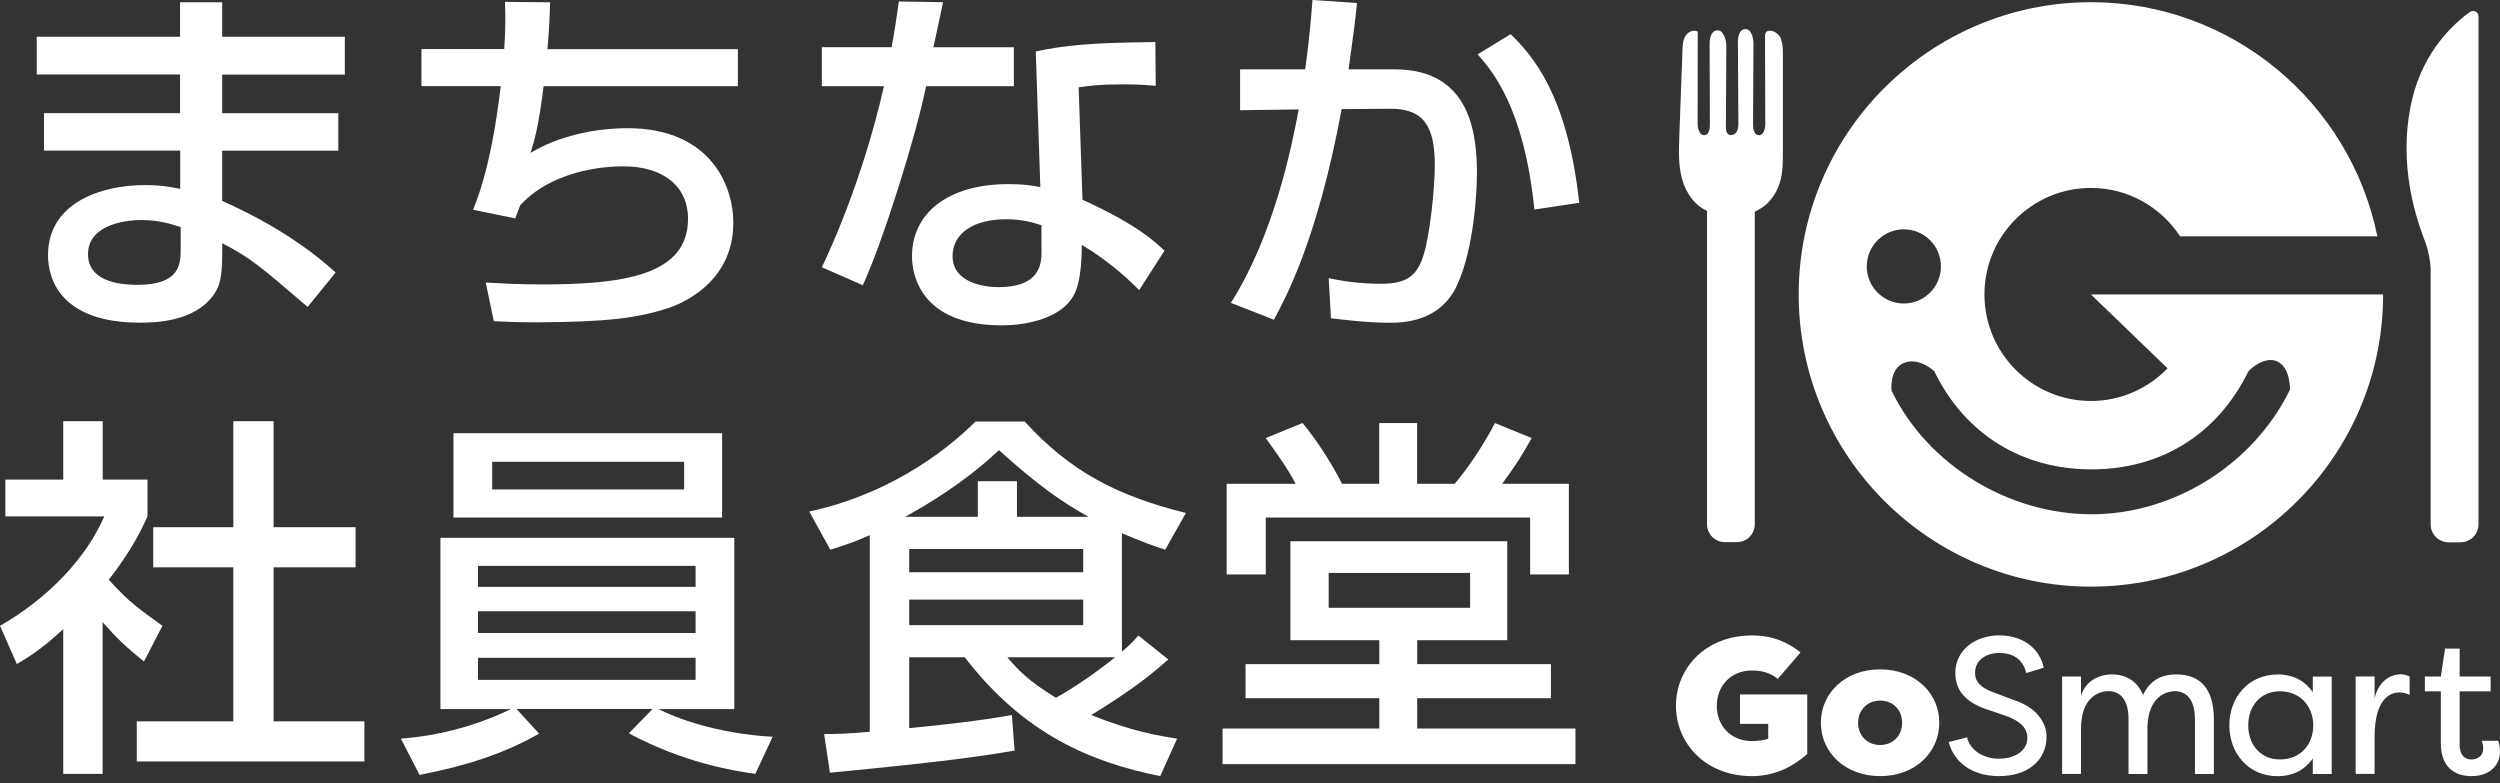 <svg width="300" height="94" viewBox="0 0 300 94" fill="none" xmlns="http://www.w3.org/2000/svg">
<rect x="0" y="0" width="300" height="94" fill="#333333" stroke="none"/>
<path d="M21.604 4.411V0.274H26.66V4.411H41.379V8.949H26.66V13.584H40.597V18.083H26.66V24.108C28.313 24.87 34.748 27.658 40.274 32.694L36.92 36.831C30.983 31.746 30.025 30.944 26.67 29.183V30.083C26.67 33.271 26.396 34.308 25.663 35.345C23.365 38.631 18.582 38.719 16.793 38.719C7.551 38.719 5.761 33.77 5.761 30.621C5.761 24.323 12.157 22.21 17.35 22.21C19.462 22.21 20.704 22.484 21.624 22.66V18.073H5.282V13.575H21.604V8.939H4.411V4.411H21.604ZM21.692 27.257C20.45 26.856 19.022 26.406 16.998 26.406C14.377 26.406 10.563 27.257 10.563 30.494C10.563 33.506 13.731 34.181 16.489 34.181C21.683 34.181 21.683 31.619 21.683 29.77V27.247L21.692 27.257Z" fill="white"/>
<path d="M66.015 0.274C65.966 1.712 65.927 3.286 65.692 5.897H88.548V10.347H65.232C64.636 15.247 64.078 17.007 63.668 18.347C67.022 16.323 71.345 15.384 75.306 15.384C85.242 15.384 88 22.269 88 26.719C88 34.23 81.242 36.616 80.186 36.968C76.46 38.181 72.871 38.631 64.411 38.68C61.604 38.68 60.685 38.592 59.257 38.543L58.289 33.907C59.853 33.995 62.289 34.132 64.998 34.132C74.748 34.132 82.562 33.056 82.562 26.259C82.562 22.259 79.482 19.961 74.797 19.961C70.426 19.961 65.369 21.359 62.426 24.636L61.829 26.21L56.773 25.174C58.66 20.499 59.531 14.963 60.088 10.337H50.572V5.888H60.509C60.694 3.149 60.646 1.663 60.597 0.225L66.025 0.274H66.015Z" fill="white"/>
<path d="M113.164 0.274C113.027 0.9 112.108 5.311 112.01 5.672H121.663V10.347H111.13C109.936 16.235 106.073 28.655 103.54 34.23L98.621 32.068C99.589 30.093 103.54 21.496 106.073 10.347H98.621V5.663H106.993C107.364 3.687 107.589 2.112 107.863 0.176L113.154 0.264L113.164 0.274ZM138.68 10.298C137.164 10.161 136.196 10.122 134.729 10.122C131.883 10.122 130.641 10.298 129.438 10.484L129.897 23.971C136.43 26.934 138.592 29.007 139.736 30.083L136.704 34.807C135.648 33.77 133.438 31.57 129.809 29.369C129.809 30.318 129.809 33.731 128.841 35.443C127.374 38.142 123.364 39.041 120.196 39.041C110.494 39.041 109.438 32.968 109.438 30.768C109.438 25.506 113.848 22.093 121.027 22.093C122.866 22.093 123.922 22.269 124.841 22.455L124.293 6.171C127.785 5.447 130.543 5.134 138.641 5.046L138.69 10.308L138.68 10.298ZM124.978 27.032C123.873 26.67 122.631 26.308 120.704 26.308C116.89 26.308 114.308 27.971 114.308 30.719C114.308 33.868 117.936 34.455 119.824 34.455C124.978 34.455 124.978 31.442 124.978 30.181V27.032Z" fill="white"/>
<path d="M162.836 0.362C162.65 2.298 162.425 4.098 161.829 8.323H167.394C176.636 8.323 177.232 16.421 177.232 20.87C177.232 22.621 176.958 29.643 174.846 34.23C172.773 38.729 168.176 38.729 166.66 38.729C164.127 38.729 161.193 38.367 159.716 38.191L159.442 33.379C160.733 33.653 162.934 34.054 165.653 34.054C168.597 34.054 170.024 33.291 170.846 30.543C171.579 28.205 172.176 22.719 172.176 19.795C172.176 15.159 170.846 13.007 166.748 13.046L160.997 13.095C158.054 28.968 154.191 35.892 152.861 38.367L147.707 36.342C152.9 28.157 155.022 17.545 155.843 13.134L148.812 13.223V8.323H156.626C157.086 4.949 157.32 2.435 157.496 0L162.826 0.362H162.836ZM184.127 25.144C182.885 12.87 179.022 8.46 177.32 6.523L181.271 4.098C183.804 6.572 188.078 11.208 189.506 24.332L184.127 25.144Z" fill="white"/>
<path d="M12.323 92.861H7.589V75.501C4.831 78.024 3.452 78.826 2.024 79.687L0 75.1C5.888 71.726 10.396 66.875 12.509 61.966H0.645V57.555H7.589V50.543H12.323V57.555H17.702V61.966C16.919 63.677 15.863 65.927 13.056 69.565C15.403 72.176 16.509 72.939 19.491 75.1L17.281 79.374C15.12 77.663 13.878 76.45 12.313 74.65V92.861H12.323ZM28 50.543H32.831V63.267H42.67V68.078H32.831V86.562H43.726V91.374H16.411V86.562H28V68.078H18.386V63.267H28V50.543Z" fill="white"/>
<path d="M48.117 88.636C54.23 88.186 59.061 86.21 61.31 85.086H52.851V64.538H88.117V85.086H79.012C80.9 86.073 85.956 88.049 92.714 88.411L90.64 92.861C87.971 92.499 81.995 91.511 75.462 88L78.308 85.076H61.985L64.694 88.039C60.508 90.425 55.961 91.902 50.347 92.988L48.098 88.626L48.117 88.636ZM86.65 62.103H54.416V51.98H86.65V62.103ZM57.359 70.425H83.472V67.902H57.359V70.425ZM57.359 75.961H83.472V73.35H57.359V75.961ZM57.359 81.584H83.472V78.934H57.359V81.584ZM82.093 55.413H59.061V58.738H82.093V55.413Z" fill="white"/>
<path d="M104.372 64.215C102.484 65.066 101.203 65.477 99.638 65.966L97.106 61.379C106.074 59.491 113.057 54.592 117.066 50.582H122.954C128.382 56.518 133.947 59.482 142.308 61.555L139.824 65.966C138.445 65.516 137.291 65.115 134.631 63.99V78.201C135.638 77.35 136.01 76.939 136.607 76.264L140.196 79.139C138.445 80.665 136.196 82.602 130.954 85.799C135.785 87.775 139.228 88.323 141.252 88.636L139.228 93.135C130.954 91.472 122.905 88.147 115.775 78.875H109.105V87.374C113.193 86.973 117.428 86.523 121.428 85.799L121.751 90.073C118.26 90.66 114.123 91.335 99.59 92.724L98.895 88.088C100.274 88.088 101.976 88.039 104.372 87.814V64.205V64.215ZM117.34 62.015V57.741H122.035V62.015H130.631C127.736 60.44 124.695 58.377 119.873 54.015C115.687 57.976 111.003 60.714 108.607 62.015H117.34ZM109.105 65.878V68.665H129.986V65.878H109.105ZM109.105 71.951V75.012H129.986V71.951H109.105ZM120.881 78.875C122.035 80.225 123.228 81.614 126.719 83.736C130.035 81.888 133.389 79.237 133.8 78.875H120.881Z" fill="white"/>
<path d="M170.064 87.423H189.056V91.697H146.709V87.423H165.516V83.785H149.467V79.697H165.516V76.822H154.846V64.949H180.87V76.822H170.064V79.697H186.112V83.785H170.064V87.423ZM156.313 50.768C158.2 53.066 159.853 55.716 161.046 58.054H165.506V50.768H170.054V58.054H174.562C176.352 55.941 178.103 53.242 179.394 50.768L183.804 52.567C182.425 54.993 182.054 55.579 180.264 58.054H188.264V68.939H183.619V62.103H151.892V68.939H147.198V58.054H155.472C154.553 56.166 152.205 53.017 151.883 52.567L156.293 50.768H156.313ZM159.442 68.753V72.939H176.411V68.753H159.442Z" fill="white"/>
<path d="M213.33 81.467C212.323 80.626 211.198 80.46 210.22 80.46C207.677 80.46 206.014 82.337 206.014 84.694C206.014 87.051 207.667 88.929 210.22 88.929C210.738 88.929 211.618 88.851 212.186 88.665V86.865H208.802V83.335H216.87V90.484C215.11 92.029 212.939 93.135 210.23 93.135C204.714 93.135 201.115 89.252 201.115 84.694C201.115 80.137 204.714 76.254 210.23 76.254C212.704 76.254 214.455 77.027 216.068 78.288L213.34 81.457L213.33 81.467Z" fill="white"/>
<path d="M225.613 93.135C221.408 93.135 218.503 90.279 218.503 86.729C218.503 83.178 221.408 80.323 225.613 80.323C229.819 80.323 232.714 83.178 232.714 86.729C232.714 90.279 229.819 93.135 225.613 93.135ZM225.613 89.399C227.139 89.399 228.254 88.303 228.254 86.729C228.254 85.154 227.129 84.069 225.613 84.069C224.098 84.069 222.973 85.193 222.973 86.729C222.973 88.264 224.068 89.399 225.613 89.399Z" fill="white"/>
<path d="M236.049 88.479C236.332 89.839 237.799 91.042 239.833 91.042C241.975 91.042 243.286 89.966 243.286 88.538C243.286 87.257 242.21 86.465 240.88 85.966L238.425 85.125C235.198 84.069 234.64 82.181 234.64 80.753C234.64 77.946 237.115 76.245 239.902 76.245C242.826 76.245 244.763 77.858 245.252 80.127L243.149 80.763C242.758 79.12 241.584 78.357 239.902 78.357C238.337 78.357 237.007 79.218 237.007 80.714C237.007 81.418 237.212 82.328 239.129 83.051L241.613 83.99C244.303 84.831 245.584 86.65 245.584 88.381C245.584 91.286 243.296 93.135 239.882 93.135C236.469 93.135 234.415 91.306 233.848 89.046L236.049 88.479Z" fill="white"/>
<path d="M255.423 86.279C255.423 83.804 254.279 82.934 253.037 82.934C251.794 82.934 249.721 83.755 249.721 87.442V92.87H247.452V81.183H249.721V83.521C250.21 81.819 251.736 80.929 253.457 80.929C254.582 80.929 256.264 81.301 257.173 83.384C258.132 81.35 259.746 80.929 261.154 80.929C263.912 80.929 265.662 82.523 265.662 86.288V92.88H263.393V86.288C263.393 83.814 262.239 82.944 261.007 82.944C259.912 82.944 257.809 83.619 257.692 87.198V92.88H255.423V86.288V86.279Z" fill="white"/>
<path d="M273.31 80.929C274.875 80.929 276.42 81.467 277.535 83.061V81.193H279.804V92.88H277.535V91.012C276.42 92.606 274.875 93.144 273.31 93.144C269.809 93.144 267.521 90.386 267.521 87.041C267.521 83.697 269.809 80.939 273.31 80.939M273.594 82.954C271.159 82.954 269.789 84.822 269.789 87.041C269.789 89.262 271.159 91.13 273.594 91.13C276.029 91.13 277.574 89.398 277.594 87.041C277.574 84.675 275.951 82.954 273.594 82.954Z" fill="white"/>
<path d="M284.949 83.824C285.35 81.975 286.631 80.919 288.088 80.919C288.509 80.919 288.831 81.037 289.154 81.174V83.394C288.782 83.188 288.332 83.091 287.922 83.091C287.149 83.091 284.949 83.472 284.949 88.45V92.861H282.68V81.174H284.949V83.814V83.824Z" fill="white"/>
<path d="M295.149 89.35C295.149 90.631 295.785 91.139 296.557 91.139C297.271 91.139 297.985 90.719 297.985 89.848C297.985 89.692 297.966 89.252 297.8 88.9H299.785C300 89.369 300 90.161 300 90.161C300 91.814 298.807 93.135 296.548 93.135C294.699 93.135 292.9 92.176 292.9 89.183V82.963H290.983V81.183H292.9L293.408 77.829H295.159V81.183H298.875V82.963H295.159V89.35H295.149Z" fill="white"/>
<path d="M250.914 35.335L260.107 44.196C257.78 46.611 254.523 48.117 250.914 48.117C243.863 48.117 238.132 42.386 238.132 35.335C238.132 28.284 243.863 22.552 250.914 22.552C255.393 22.552 259.335 24.87 261.613 28.362H285.281C282.044 12.352 267.863 0.264 250.914 0.264C231.579 0.264 215.843 16 215.843 35.335C215.843 54.67 231.569 70.396 250.914 70.396C270.259 70.396 285.975 54.67 285.975 35.335H250.914ZM224.01 31.971C224.01 29.516 226.005 27.521 228.459 27.521C230.914 27.521 232.909 29.506 232.909 31.971C232.909 34.435 230.914 36.42 228.459 36.42C226.005 36.42 224.01 34.425 224.01 31.971ZM274.797 46.758C270.386 55.795 260.802 61.712 250.983 61.712C241.164 61.712 231.393 55.931 226.992 46.895C226.992 46.895 226.67 44.293 228.469 43.55C230.259 42.807 232.107 44.538 232.107 44.538C235.824 52.166 242.689 56.323 250.983 56.323C259.276 56.323 266.093 52.166 269.819 44.538C269.819 44.538 271.618 42.641 273.252 43.364C274.885 44.088 274.797 46.758 274.797 46.758Z" fill="white"/>
<path d="M296.391 1.438C294.572 2.738 290.827 6.044 289.448 11.961C287.589 19.892 290.132 26.66 291.022 29.027C291.462 30.2 291.628 31.345 291.677 32.196C291.677 32.264 291.677 32.333 291.677 32.401V62.924C291.677 64.108 292.636 65.076 293.829 65.076H295.267C296.45 65.076 297.418 64.117 297.418 62.924V1.956C297.418 1.438 296.831 1.134 296.401 1.438H296.391Z" fill="white"/>
<path d="M213.751 4.714C213.506 4.147 212.958 3.658 212.342 3.687C212.196 3.687 212.029 3.736 211.932 3.853C211.814 3.99 211.804 4.186 211.804 4.362C211.804 7.863 211.824 11.364 211.834 14.866C211.834 15.462 211.619 16.284 211.022 16.225C210.494 16.176 210.357 15.482 210.367 14.954C210.386 11.716 210.396 8.479 210.416 5.242C210.416 4.45 210.103 3.364 209.32 3.501C208.694 3.609 208.548 4.43 208.548 5.066C208.567 8.274 208.587 11.472 208.606 14.68C208.606 15.071 208.606 15.482 208.401 15.814C208.196 16.147 207.726 16.342 207.403 16.117C207.237 15.99 207.159 15.795 207.13 15.579C207.13 15.579 207.13 15.53 207.13 15.501V15.56C207.11 15.433 207.11 15.315 207.11 15.188C207.13 11.98 207.139 8.763 207.159 5.555C207.159 4.685 206.787 3.482 205.946 3.658C205.291 3.795 205.154 4.645 205.154 5.31C205.164 8.538 205.174 11.765 205.183 14.993C205.183 15.491 205.076 16.137 204.577 16.215C203.971 16.323 203.716 15.472 203.716 14.846C203.716 11.159 203.716 7.482 203.726 3.795C203.218 3.511 202.553 3.824 202.249 4.323C201.946 4.821 201.917 5.428 201.897 6.005C201.77 9.467 201.643 12.929 201.516 16.391C201.457 18.112 201.389 19.863 201.858 21.516C201.858 21.516 201.858 21.516 201.858 21.526C202.093 22.367 202.494 23.178 203.032 23.863C203.306 24.205 203.609 24.509 203.951 24.773C204.127 24.9 204.303 25.017 204.489 25.125C204.587 25.174 204.685 25.222 204.782 25.271C204.802 25.271 204.821 25.291 204.841 25.301V62.914C204.841 64.098 205.799 65.056 206.983 65.056H208.43C209.614 65.056 210.572 64.098 210.572 62.914V25.408C210.934 25.222 211.257 25.056 211.609 24.792C212.362 24.254 212.968 23.413 213.34 22.562C213.936 21.232 213.946 19.726 213.946 18.269V6.543C213.946 5.927 213.946 5.291 213.711 4.724L213.751 4.714Z" fill="white"/>
</svg>
